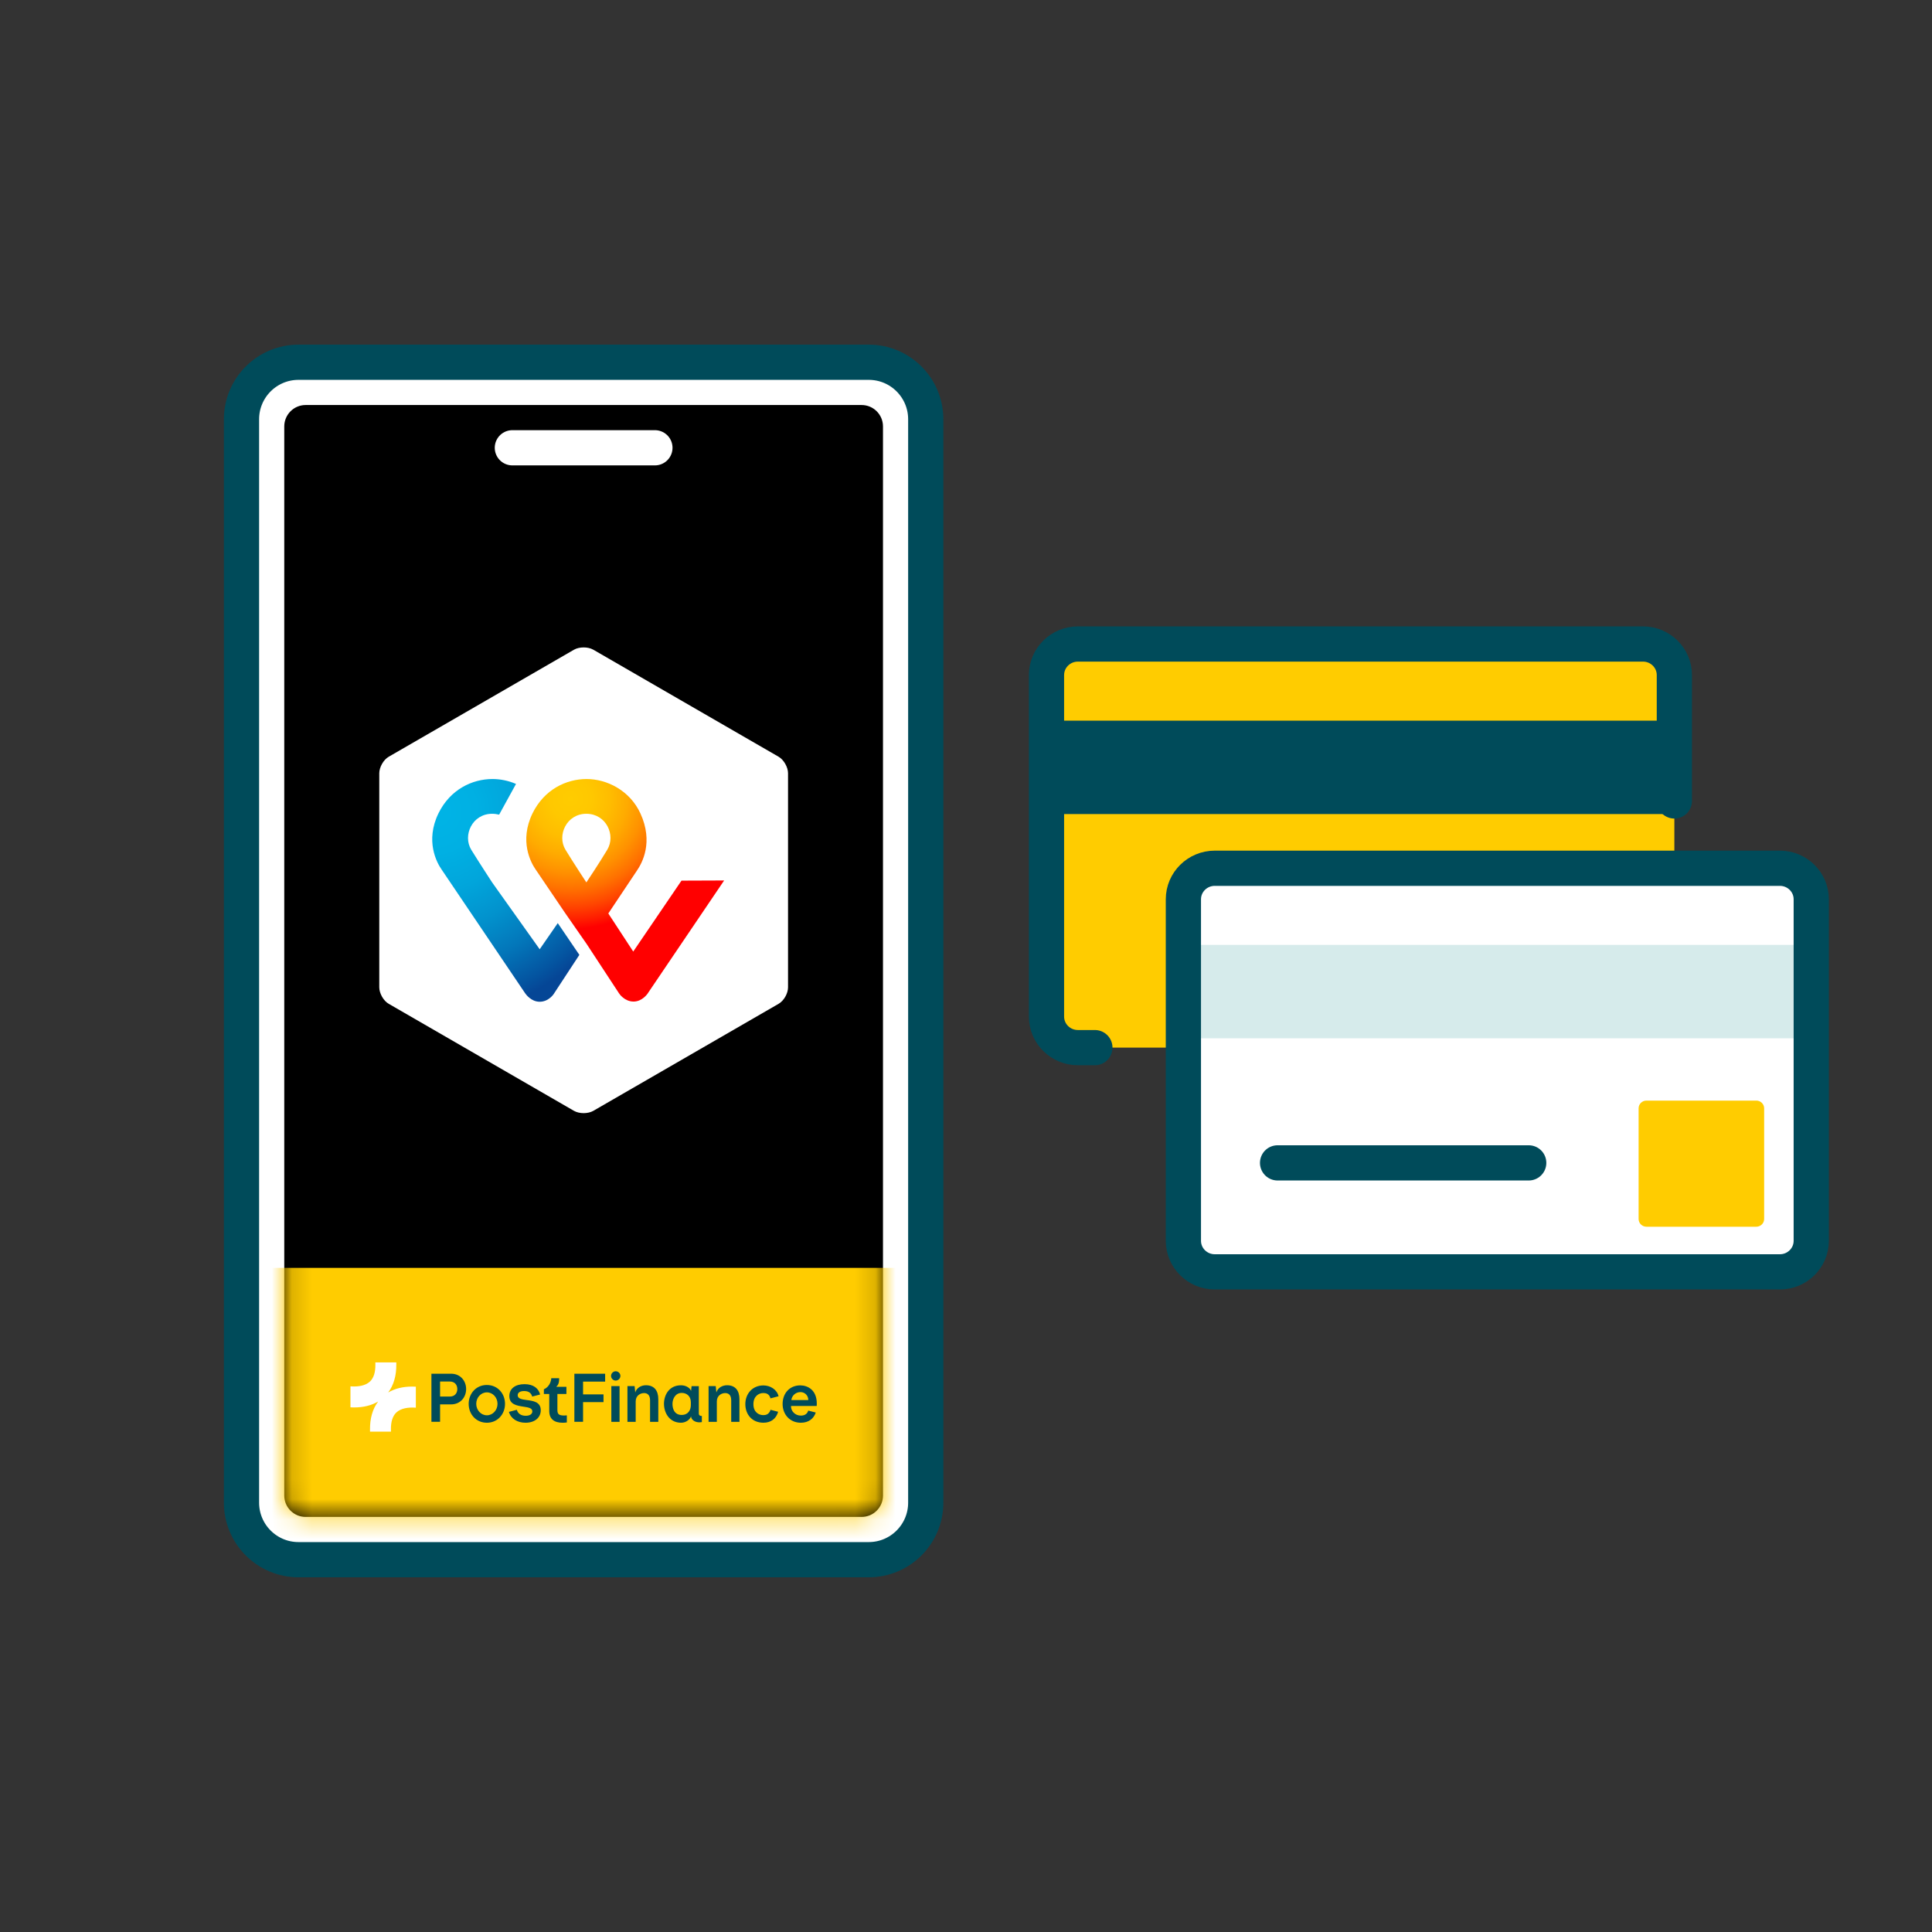 <svg width="96" height="96" viewBox="0 0 96 96" fill="none" xmlns="http://www.w3.org/2000/svg">
<rect x="0" y="0" width="96" height="96" fill="#333333" stroke="none"/>
<path d="M14.833 18H43.167C44.731 18 46 19.268 46 20.833V74.667C46 76.231 44.731 77.5 43.167 77.5H14.833C13.268 77.5 12 76.231 12 74.667V20.833C12 19.268 13.268 18 14.833 18Z" fill="white" stroke="#004B5A" stroke-width="1.75" stroke-linecap="round"/>
<path d="M14.125 21.188C14.125 20.601 14.601 20.125 15.188 20.125H42.812C43.399 20.125 43.875 20.601 43.875 21.188V74.312C43.875 74.899 43.399 75.375 42.812 75.375H15.188C14.601 75.375 14.125 74.899 14.125 74.312V21.188Z" fill="black"/>
<path d="M25.459 22.25H32.542" stroke="white" stroke-width="1.75" stroke-linecap="round"/>
<mask id="mask0_27976_463" style="mask-type:luminance" maskUnits="userSpaceOnUse" x="14" y="20" width="30" height="56">
<path d="M14.125 21.188C14.125 20.601 14.601 20.125 15.188 20.125H42.812C43.399 20.125 43.875 20.601 43.875 21.188V74.312C43.875 74.899 43.399 75.375 42.812 75.375H15.188C14.601 75.375 14.125 74.899 14.125 74.312V21.188Z" fill="white"/>
</mask>
<g mask="url(#mask0_27976_463)">
<rect x="12" y="63" width="34" height="15" fill="#FFCC00"/>
<path d="M20.622 68.902C20.575 68.898 20.527 68.898 20.479 68.898C20.02 68.898 19.616 68.998 19.289 69.192C19.563 68.827 19.701 68.348 19.692 67.787V67.697H18.651L18.652 67.8C18.659 68.182 18.57 68.467 18.389 68.642C18.153 68.869 17.77 68.904 17.489 68.89L17.414 68.886V69.929L17.455 69.931C17.503 69.935 17.551 69.935 17.599 69.935C18.058 69.935 18.462 69.835 18.789 69.641C18.515 70.006 18.377 70.485 18.386 71.046V71.136H19.427L19.425 71.033C19.419 70.651 19.507 70.366 19.689 70.191C19.925 69.964 20.308 69.929 20.588 69.943L20.663 69.947V68.904L20.622 68.902Z" fill="white"/>
<path d="M23.162 69.021C23.162 69.417 22.887 69.783 22.413 69.783H21.867V70.648H21.437V68.259H22.414C22.887 68.259 23.162 68.625 23.162 69.021ZM21.867 68.647V69.394H22.349C22.581 69.394 22.72 69.247 22.724 69.021C22.72 68.794 22.581 68.647 22.349 68.647H21.867V68.647ZM28.032 70.336C27.786 70.336 27.697 70.276 27.697 70.067V69.266H28.145V68.911H27.639C27.721 68.834 27.793 68.728 27.782 68.483H27.393C27.393 68.504 27.372 68.881 27.025 69.032V69.266H27.292V70.111C27.292 70.516 27.546 70.695 27.952 70.695C28.023 70.695 28.095 70.692 28.166 70.68V70.329C28.119 70.333 28.077 70.337 28.032 70.337L28.032 70.336ZM30.07 68.26H28.54V70.648H28.972V69.671H29.988V69.286H28.972V68.651H30.069V68.26L30.07 68.26ZM30.786 68.875H30.377V70.65H30.786V68.875ZM31.177 70.65H31.587V69.637C31.587 69.346 31.815 69.221 32.004 69.221C32.173 69.221 32.301 69.323 32.301 69.576V70.65H32.711V69.525C32.711 69.09 32.499 68.832 32.097 68.832C31.865 68.832 31.633 68.957 31.565 69.191L31.533 68.875H31.177V70.65H31.177ZM32.992 69.761C32.992 69.305 33.256 68.834 33.838 68.834C34.105 68.834 34.305 68.985 34.337 69.118L34.365 68.877H34.724V70.243C34.724 70.297 34.752 70.36 34.875 70.359V70.663L34.782 70.674C34.543 70.689 34.346 70.549 34.337 70.379V70.375C34.287 70.54 34.074 70.695 33.838 70.695C33.254 70.695 32.993 70.19 32.993 69.761H32.992ZM34.328 69.815V69.677C34.328 69.378 34.124 69.213 33.875 69.213C33.558 69.213 33.415 69.508 33.415 69.759C33.415 70.01 33.516 70.308 33.875 70.308C34.17 70.31 34.328 70.088 34.328 69.815V69.815ZM35.209 68.875V70.65H35.619V69.637C35.619 69.346 35.847 69.221 36.036 69.221C36.205 69.221 36.333 69.323 36.333 69.576V70.65H36.742V69.525C36.742 69.09 36.531 68.832 36.129 68.832C35.897 68.832 35.665 68.957 35.596 69.191L35.565 68.875H35.209H35.209ZM38.288 70.052C38.214 70.293 38.039 70.317 37.928 70.317C37.7 70.317 37.437 70.168 37.437 69.772C37.437 69.376 37.703 69.219 37.928 69.219C38.045 69.219 38.227 69.247 38.284 69.484L38.687 69.379C38.606 69.044 38.277 68.841 37.93 68.841C37.385 68.841 37.035 69.261 37.035 69.768C37.035 70.274 37.361 70.691 37.928 70.694C38.299 70.698 38.568 70.499 38.665 70.15L38.288 70.052L38.288 70.052ZM40.534 70.188C40.438 70.482 40.189 70.695 39.794 70.695C39.241 70.695 38.887 70.275 38.887 69.764C38.887 69.226 39.241 68.838 39.766 68.838C40.132 68.84 40.586 69.062 40.586 69.744L40.582 69.862H39.305C39.294 70.119 39.512 70.34 39.79 70.34C39.933 70.34 40.1 70.297 40.161 70.091L40.534 70.188H40.534ZM39.322 69.568L40.164 69.567C40.164 69.337 39.987 69.172 39.776 69.172C39.536 69.172 39.344 69.35 39.322 69.568H39.322ZM30.593 68.6C30.72 68.6 30.827 68.496 30.827 68.368C30.827 68.241 30.72 68.137 30.593 68.137C30.471 68.137 30.363 68.241 30.363 68.368C30.363 68.496 30.471 68.6 30.593 68.6ZM24.189 68.819C23.66 68.819 23.288 69.243 23.288 69.757C23.288 70.271 23.655 70.695 24.193 70.695C24.727 70.695 25.094 70.267 25.094 69.757C25.094 69.243 24.726 68.819 24.189 68.819ZM24.193 70.325C23.901 70.325 23.664 70.071 23.664 69.755C23.664 69.439 23.901 69.186 24.193 69.186C24.484 69.186 24.721 69.439 24.721 69.755C24.721 70.071 24.484 70.325 24.193 70.325ZM26.113 70.695C26.568 70.695 26.87 70.445 26.87 70.073C26.87 69.656 26.49 69.608 26.167 69.566C25.931 69.534 25.724 69.503 25.724 69.329C25.724 69.207 25.828 69.12 26.045 69.12C26.273 69.12 26.395 69.219 26.445 69.394L26.837 69.293C26.764 68.994 26.514 68.778 26.062 68.778C25.604 68.778 25.309 68.998 25.309 69.37C25.309 69.79 25.685 69.846 26.014 69.897C26.255 69.934 26.451 69.964 26.451 70.13C26.451 70.263 26.329 70.349 26.122 70.349C25.905 70.349 25.737 70.252 25.682 70.052L25.287 70.155C25.385 70.493 25.707 70.695 26.114 70.695H26.113Z" fill="#004B5A"/>
<path d="M39.157 49.06C39.157 49.365 38.947 49.732 38.686 49.88L29.477 55.2C29.215 55.348 28.788 55.348 28.526 55.2L19.317 49.88C19.055 49.732 18.846 49.357 18.846 49.06V38.421C18.846 38.124 19.055 37.749 19.317 37.601L28.526 32.281C28.788 32.133 29.215 32.133 29.477 32.281L38.686 37.601C38.947 37.749 39.157 38.124 39.157 38.421V49.06Z" fill="white"/>
<path d="M33.863 43.758L31.465 47.282L30.227 45.389L31.648 43.261C31.91 42.878 32.477 41.849 31.822 40.418C31.29 39.267 30.148 38.709 29.145 38.709C28.142 38.709 27.043 39.224 26.459 40.418C25.796 41.788 26.372 42.86 26.625 43.218C26.625 43.218 27.41 44.378 28.072 45.354L29.145 46.898L30.758 49.357C30.767 49.375 31.029 49.767 31.482 49.767C31.91 49.767 32.18 49.383 32.206 49.331L35.982 43.75L33.863 43.758ZM29.136 43.846C29.136 43.846 28.509 42.895 28.099 42.224C27.663 41.508 28.151 40.436 29.136 40.436C30.122 40.436 30.61 41.5 30.174 42.224C29.773 42.895 29.136 43.846 29.136 43.846Z" fill="url(#paint0_radial_27976_463)"/>
<path d="M26.817 47.168L24.453 43.846C24.453 43.846 23.826 42.886 23.416 42.224C22.98 41.508 23.468 40.436 24.453 40.436C24.576 40.436 24.689 40.453 24.802 40.479L25.64 38.953C25.256 38.788 24.855 38.709 24.471 38.709C23.468 38.709 22.369 39.224 21.785 40.418C21.122 41.788 21.698 42.86 21.951 43.218L26.084 49.34C26.119 49.392 26.381 49.776 26.817 49.776C27.262 49.776 27.515 49.401 27.541 49.349L28.788 47.447L27.715 45.869L26.817 47.168Z" fill="url(#paint1_radial_27976_463)"/>
</g>
<path d="M52 33.543C52 32.691 52.698 32 53.56 32H81.638C82.499 32 83.198 32.691 83.198 33.543V50.513C83.198 51.365 82.499 52.056 81.638 52.056H53.56C52.698 52.056 52 51.365 52 50.513V33.543Z" fill="#FFCC00"/>
<path d="M52 35.809H83.198V40.45H52V35.809Z" fill="#004B5A"/>
<path d="M83.198 39.799V33.543C83.198 32.691 82.499 32 81.638 32H53.56C52.698 32 52 32.691 52 33.543V50.513C52 51.365 52.698 52.056 53.56 52.056H54.404" stroke="#004B5A" stroke-width="1.75" stroke-linecap="round" stroke-linejoin="round"/>
<path d="M58.802 44.685C58.802 43.833 59.501 43.143 60.362 43.143H88.44C89.302 43.143 90 43.833 90 44.685V61.655C90 62.507 89.302 63.198 88.44 63.198H60.362C59.501 63.198 58.802 62.507 58.802 61.655V44.685Z" fill="white"/>
<path d="M81.421 55.073C81.421 54.86 81.595 54.688 81.811 54.688H87.27C87.485 54.688 87.66 54.86 87.66 55.073V60.569C87.66 60.782 87.485 60.955 87.27 60.955H81.811C81.595 60.955 81.421 60.782 81.421 60.569V55.073Z" fill="#FFCC00"/>
<path d="M58.802 46.951H90V51.593H58.802V46.951Z" fill="#D6EBEB"/>
<path d="M63.482 57.783H75.961" stroke="#004B5A" stroke-width="1.75" stroke-linecap="round"/>
<path d="M58.802 44.685C58.802 43.833 59.501 43.143 60.362 43.143H88.44C89.302 43.143 90 43.833 90 44.685V61.655C90 62.507 89.302 63.198 88.44 63.198H60.362C59.501 63.198 58.802 62.507 58.802 61.655V44.685Z" stroke="#004B5A" stroke-width="1.75" stroke-linejoin="round"/>
<defs>
<radialGradient id="paint0_radial_27976_463" cx="0" cy="0" r="1" gradientUnits="userSpaceOnUse" gradientTransform="translate(28.348 39.692) scale(11.116 11.116)">
<stop stop-color="#FFCC00"/>
<stop offset="0.092" stop-color="#FFC800"/>
<stop offset="0.174" stop-color="#FFBD00"/>
<stop offset="0.253" stop-color="#FFAB00"/>
<stop offset="0.33" stop-color="#FF9100"/>
<stop offset="0.405" stop-color="#FF7000"/>
<stop offset="0.479" stop-color="#FF4700"/>
<stop offset="0.55" stop-color="#FF1800"/>
<stop offset="0.582" stop-color="#FF0000"/>
<stop offset="1" stop-color="#FF0000"/>
</radialGradient>
<radialGradient id="paint1_radial_27976_463" cx="0" cy="0" r="1" gradientUnits="userSpaceOnUse" gradientTransform="translate(21.648 40.332) scale(10.192 10.192)">
<stop stop-color="#00B4E6"/>
<stop offset="0.201" stop-color="#00B0E3"/>
<stop offset="0.39" stop-color="#01A5DB"/>
<stop offset="0.574" stop-color="#0292CD"/>
<stop offset="0.755" stop-color="#0377BA"/>
<stop offset="0.932" stop-color="#0455A1"/>
<stop offset="1" stop-color="#054696"/>
</radialGradient>
</defs>
</svg>
